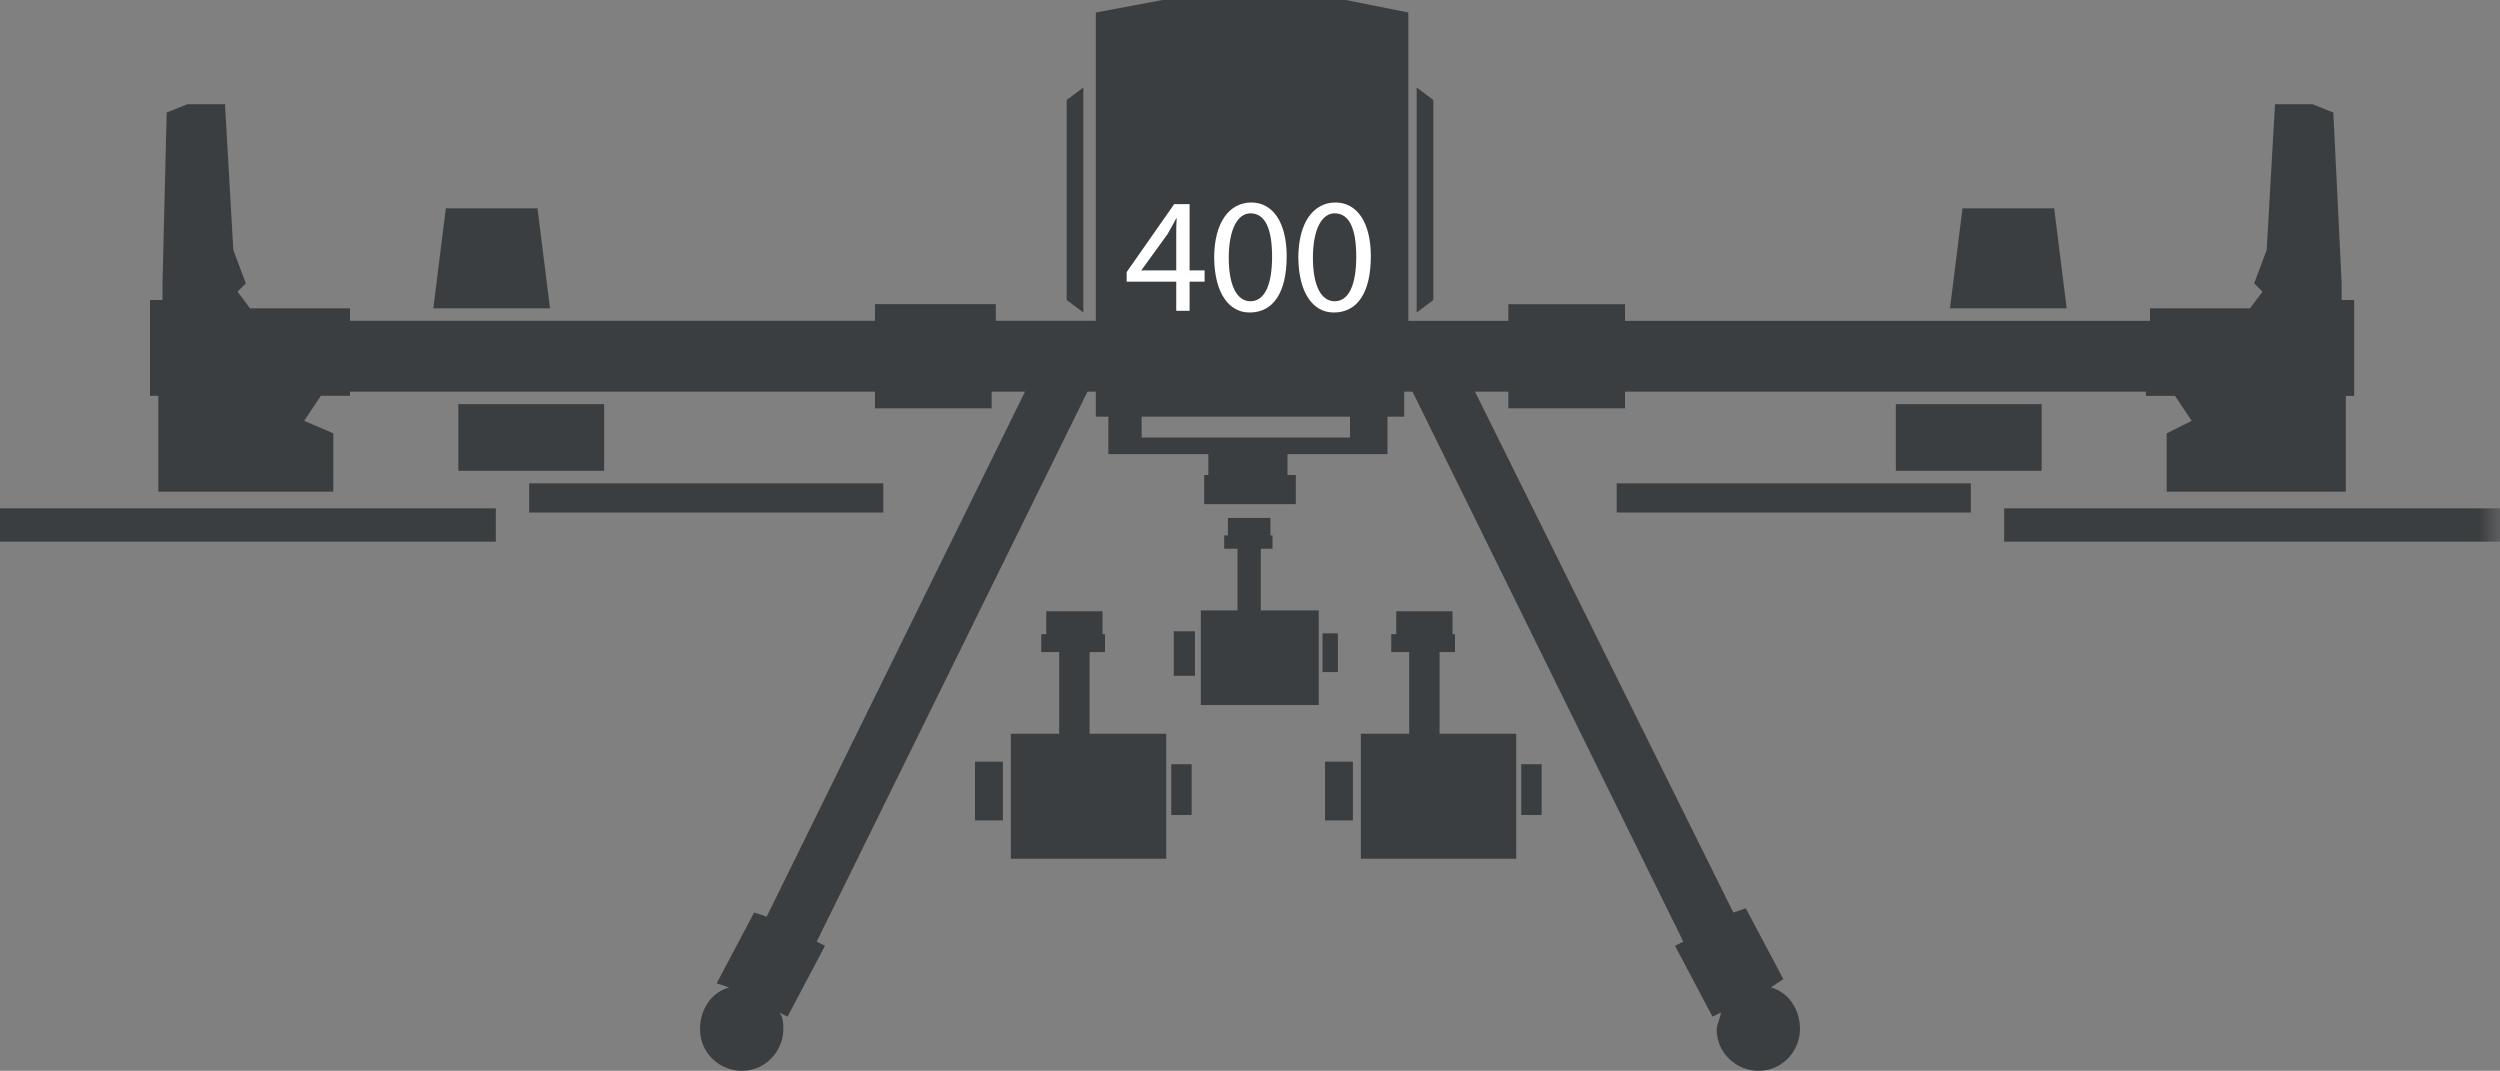 <?xml version="1.0" encoding="UTF-8"?>
<svg id="Capa_2" data-name="Capa 2" xmlns="http://www.w3.org/2000/svg" xmlns:xlink="http://www.w3.org/1999/xlink" viewBox="0 0 60 25.7">
  <rect x="0" y="0" width="60" height="25.7" fill="#808080" stroke="none"/>
  <defs>
    <style>
      .cls-1, .cls-2 {
        fill: #fff;
      }

      .cls-3 {
        mask: url(#mask);
      }

      .cls-2, .cls-4 {
        fill-rule: evenodd;
      }

      .cls-4 {
        fill: #3b3e40;
      }
    </style>
    <mask id="mask" x="0" y="0" width="60" height="25.7" maskUnits="userSpaceOnUse">
      <g id="b">
        <path id="a" class="cls-2" d="M0,25.7h60V0H0v25.7Z"/>
      </g>
    </mask>
  </defs>
  <g id="Capa_1-2" data-name="Capa 1">
    <g>
      <path class="cls-4" d="M28.17,16.22h.51v-1.07h-.51v1.07ZM31.74,16.13h.37v-.93h-.37v.93ZM30.26,13.17h.28v-.32h-.05v-.42h-1.02v.42h-.09v.32h.32v1.48h-.88v2.27h2.83v-2.27h-1.39v-1.48ZM25.6,2.4v4.8l.4.3V2.1l-.4.3ZM34,7.5l.4-.3V2.4l-.4-.3v5.4ZM0,13h11.9v-.8H0v.8ZM12.7,12.3h8.5v-.7h-8.5v.7ZM12.9,5h-2.2l-.3,2.4h2.8l-.3-2.4ZM11,11.3h3.5v-1.6h-3.5v1.6ZM31.8,19.69h.67v-1.41h-.67v1.41ZM36.51,19.56h.49v-1.22h-.49v1.22ZM34.55,15.65h.37v-.43h-.06v-.55h-1.35v.55h-.12v.43h.43v1.96h-1.16v3h3.73v-3h-1.84v-1.96ZM23.4,19.69h.67v-1.41h-.67v1.41ZM28.11,19.56h.49v-1.22h-.49v1.22ZM26.15,15.65h.37v-.43h-.06v-.55h-1.35v.55h-.12v.43h.43v1.96h-1.16v3h3.73v-3h-1.84v-1.96Z"/>
      <g>
        <path class="cls-4" d="M42.5,23.7l.3-.2-.9-1.7-.3.1-6.2-12.5h.8v.4h2.8v-.4h12.5v.1h.7l.4.6-.6.3v1.4h4.3v-2.3h.2v-2.3h-.3v-.4l-.2-4.1-.5-.2h-.9l-.2,3.5-.3.8.2.2-.3.4h-2.4v.3h-12.6v-.4h-2.8v.4h-2.4V.3l-1.5-.3h-4.4l-1.6.3v7.4h-2.4v-.4h-2.9v.4h-12.6v-.3h-2.4l-.3-.4.2-.2-.3-.8-.2-3.5h-.9l-.5.2-.1,4.1v.4h-.3v2.3h.2v2.3h4.2v-1.4l-.7-.3.4-.6h.7v-.1h12.6v.4h2.8v-.4h.8l-6.2,12.6-.3-.1-.9,1.7.3.1c-.4.1-.7.5-.7,1,0,.6.5,1,1,1,.6,0,1-.5,1-1,0-.1,0-.3-.1-.4l.2.1.9-1.7-.2-.1,6.5-13.2h.2v.6h.3v.9h2.4v.5h-.1v.7h2.2v-.7h-.2v-.5h2.4v-.9h.4v-.6h.2l6.5,13.2-.2.1.9,1.7.2-.1c0,.1-.1.3-.1.4,0,.6.5,1,1,1,.6,0,1-.5,1-1s-.3-.9-.7-1ZM32.4,10.5h-5v-.5h5v.5Z"/>
        <g class="cls-3">
          <path class="cls-4" d="M48.1,13h11.9v-.8h-11.9v.8ZM38.8,12.3h8.5v-.7h-8.5v.7ZM49.3,5h-2.2l-.3,2.4h2.8l-.3-2.4ZM45.5,11.3h3.5v-1.6h-3.5v1.6Z"/>
        </g>
      </g>
      <g>
        <path class="cls-1" d="M28.23,7.46v-.7h-1.19v-.23l1.14-1.63h.37v1.59h.36v.27h-.36v.7h-.33ZM28.23,6.49v-.85c0-.13,0-.27.01-.4h-.01c-.08.15-.14.26-.21.38l-.63.87h0s.84,0,.84,0Z"/>
        <path class="cls-1" d="M30.88,6.15c0,.87-.32,1.35-.89,1.35-.5,0-.84-.47-.85-1.31,0-.86.37-1.33.89-1.33s.85.48.85,1.29ZM29.49,6.19c0,.67.2,1.04.52,1.04.35,0,.52-.41.52-1.07s-.16-1.04-.52-1.04c-.3,0-.52.37-.52,1.07Z"/>
        <path class="cls-1" d="M32.9,6.15c0,.87-.32,1.35-.89,1.35-.5,0-.84-.47-.85-1.31,0-.86.37-1.33.89-1.33s.85.48.85,1.29ZM31.51,6.19c0,.67.2,1.04.52,1.04.35,0,.52-.41.52-1.07s-.16-1.04-.52-1.04c-.3,0-.52.37-.52,1.07Z"/>
      </g>
    </g>
  </g>
</svg>